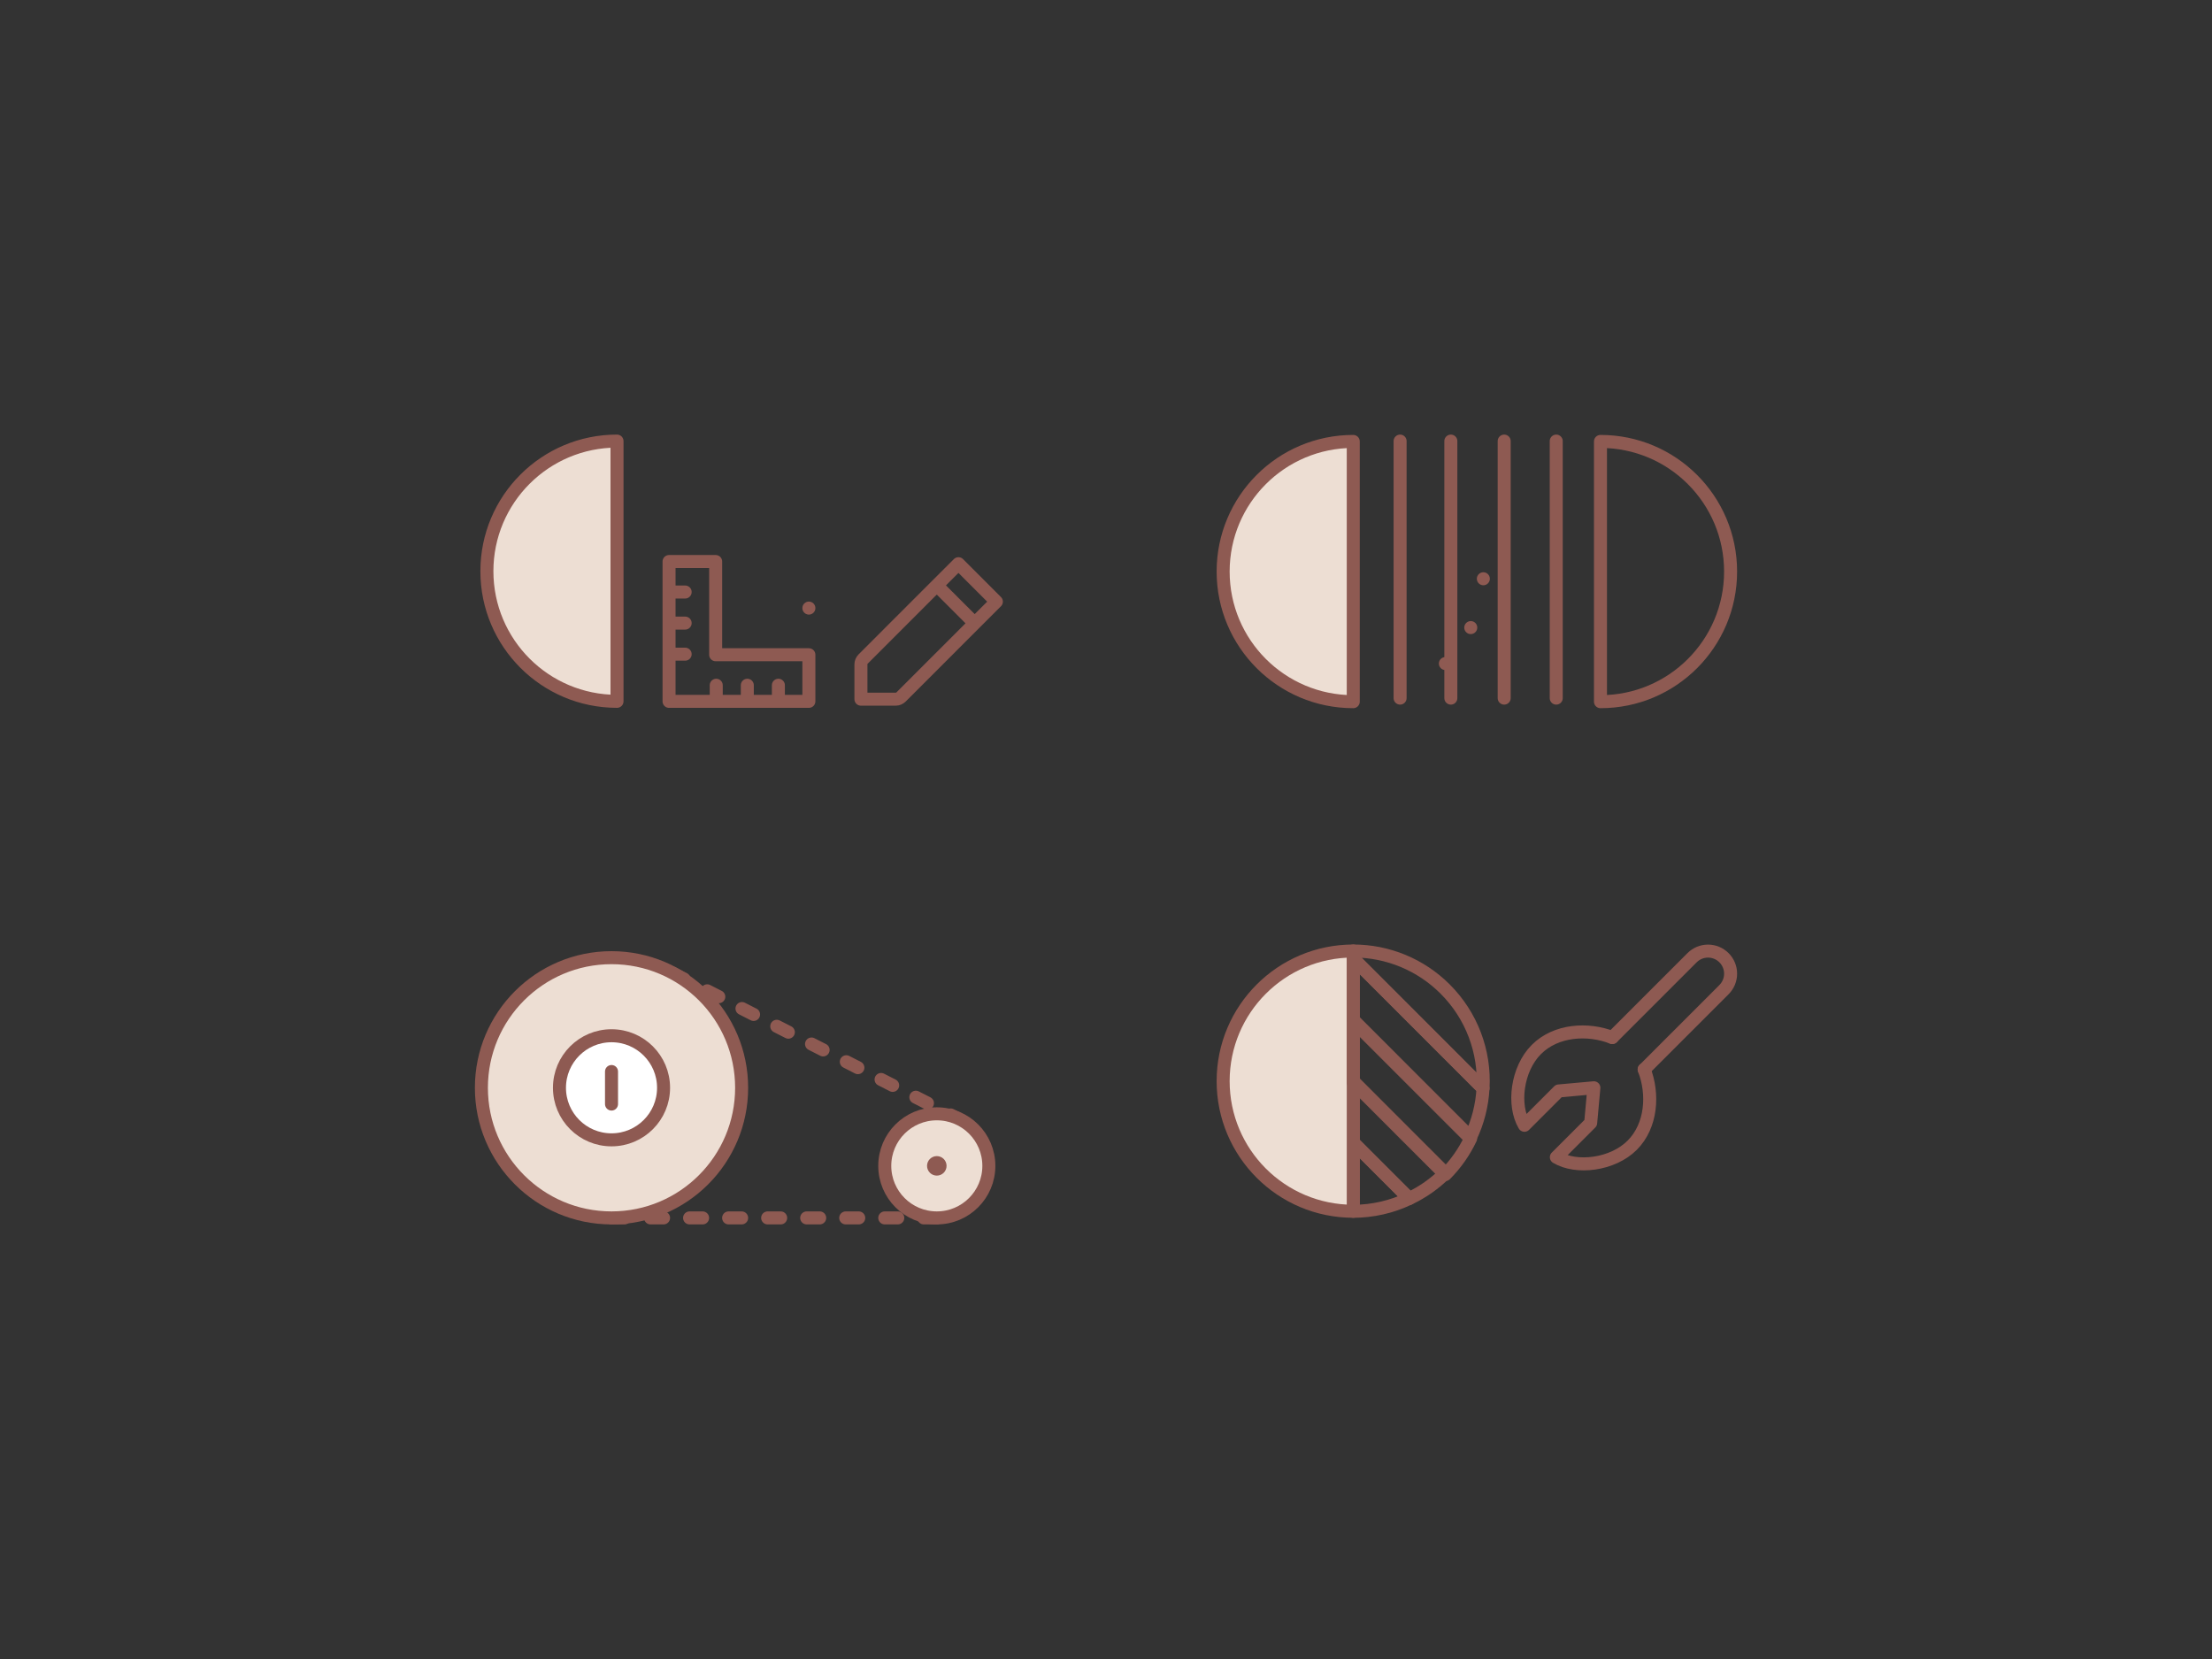 <?xml version="1.0" encoding="UTF-8" standalone="no"?>
<!-- Created with Keyshape -->
<svg xmlns="http://www.w3.org/2000/svg" viewBox="0 0 340 255" text-rendering="geometricPrecision" shape-rendering="geometricPrecision" style="white-space: pre;">
    <rect x="0" y="0" width="340" height="255" fill="#333333" stroke="none"/>
    <style>
@keyframes Path_1645-2_t { 0% { transform: translate(-14973px,-20838.2px) rotate(180deg) translate(-141.1px,-21px); } 16.667% { transform: translate(-14973px,-20838.2px) rotate(180deg) translate(-141.1px,-21px); animation-timing-function: cubic-bezier(0.23,1,0.32,1); } 33.333% { transform: translate(-15011px,-20838.2px) rotate(180deg) translate(-141.1px,-21px); } 80% { transform: translate(-15011px,-20838.2px) rotate(180deg) translate(-141.1px,-21px); } 88.333% { transform: translate(-14973px,-20838.2px) rotate(180deg) translate(-141.1px,-21px); } 100% { transform: translate(-14973px,-20838.2px) rotate(180deg) translate(-141.1px,-21px); } }
@keyframes line4-2_t { 0% { transform: translate(-14989.8px,-20838.5px) translateY(-19.753px); } 15% { transform: translate(-14989.8px,-20838.5px) translateY(-19.753px); animation-timing-function: cubic-bezier(0.23,1,0.32,1); } 25% { transform: translate(-15020.8px,-20838.5px) translateY(-19.753px); } 88.333% { transform: translate(-15020.8px,-20838.5px) translateY(-19.753px); } 96.667% { transform: translate(-14989.8px,-20838.5px) translateY(-19.753px); } 100% { transform: translate(-14989.8px,-20838.5px) translateY(-19.753px); } }
@keyframes line4-2_o { 0% { opacity: 1; } 23.333% { opacity: 1; } 25% { opacity: 0; } 88.333% { opacity: 0; } 96.667% { opacity: 1; } 100% { opacity: 1; } }
@keyframes line3-2_t { 0% { transform: translate(-14997.8px,-20838.5px) translateY(-19.753px); } 13.333% { transform: translate(-14997.8px,-20838.5px) translateY(-19.753px); animation-timing-function: cubic-bezier(0.23,1,0.32,1); } 23.333% { transform: translate(-15020.8px,-20838.5px) translateY(-19.753px); } 88.333% { transform: translate(-15020.8px,-20838.5px) translateY(-19.753px); } 96.667% { transform: translate(-14997.8px,-20838.5px) translateY(-19.753px); } 100% { transform: translate(-14997.8px,-20838.5px) translateY(-19.753px); } }
@keyframes line3-2_o { 0% { opacity: 1; } 21.667% { opacity: 1; } 23.333% { opacity: 0; } 88.333% { opacity: 0; } 96.667% { opacity: 1; } 100% { opacity: 1; } }
@keyframes line2-2_t { 0% { transform: translate(-15006px,-20838.5px) translateY(-19.753px); } 11.667% { transform: translate(-15006px,-20838.5px) translateY(-19.753px); animation-timing-function: cubic-bezier(0.23,1,0.32,1); } 21.667% { transform: translate(-15020.8px,-20838.5px) translateY(-19.753px); } 88.333% { transform: translate(-15020.8px,-20838.5px) translateY(-19.753px); } 96.667% { transform: translate(-15006px,-20838.5px) translateY(-19.753px); } 100% { transform: translate(-15006px,-20838.5px) translateY(-19.753px); } }
@keyframes line2-2_o { 0% { opacity: 1; } 20% { opacity: 1; } 21.667% { opacity: 0; } 88.333% { opacity: 0; } 96.667% { opacity: 1; } 100% { opacity: 1; } }
@keyframes line1-2_t { 0% { transform: translate(-15013.8px,-20838.5px) translateY(-19.753px); } 10% { transform: translate(-15013.8px,-20838.5px) translateY(-19.753px); animation-timing-function: cubic-bezier(0.23,1,0.32,1); } 20% { transform: translate(-15020.8px,-20838.5px) translateY(-19.753px); } 88.333% { transform: translate(-15020.8px,-20838.5px) translateY(-19.753px); } 96.667% { transform: translate(-15013.8px,-20838.5px) translateY(-19.753px); } 100% { transform: translate(-15013.8px,-20838.5px) translateY(-19.753px); } }
@keyframes line1-2_o { 0% { opacity: 1; } 18.333% { opacity: 1; } 20% { opacity: 0; } 88.333% { opacity: 0; } 96.667% { opacity: 1; } 100% { opacity: 1; } }
@keyframes line_4-2_do { 0% { stroke-dashoffset: 28.25px; } 43.333% { stroke-dashoffset: 28.25px; } 51.667% { stroke-dashoffset: 0px; } 70% { stroke-dashoffset: 0px; } 78.333% { stroke-dashoffset: 28.25px; } 100% { stroke-dashoffset: 28.25px; } }
@keyframes line_3-2_do { 0% { stroke-dashoffset: 25.52px; } 40% { stroke-dashoffset: 25.52px; animation-timing-function: cubic-bezier(0.23,1,0.32,1); } 48.333% { stroke-dashoffset: 0px; } 70% { stroke-dashoffset: 0px; } 78.333% { stroke-dashoffset: 25.52px; } 100% { stroke-dashoffset: 25.52px; } }
@keyframes line_2-2_do { 0% { stroke-dashoffset: 20px; } 36.667% { stroke-dashoffset: 20px; animation-timing-function: cubic-bezier(0.23,1,0.32,1); } 45% { stroke-dashoffset: 0px; } 70% { stroke-dashoffset: 0px; } 78.333% { stroke-dashoffset: 20px; } 100% { stroke-dashoffset: 20px; } }
@keyframes line_1-2_do { 0% { stroke-dashoffset: 12.19px; } 33.333% { stroke-dashoffset: 12.19px; animation-timing-function: cubic-bezier(0.23,1,0.32,1); } 41.667% { stroke-dashoffset: 0px; } 70% { stroke-dashoffset: 0px; } 78.333% { stroke-dashoffset: 12.19px; } 100% { stroke-dashoffset: 12.19px; } }
@keyframes wrench_t { 0% { transform: translate(61.648px,16.366px) rotate(0deg) translate(-1273.65px,-2255.35px); } 8.333% { transform: translate(61.648px,16.366px) rotate(0deg) translate(-1273.65px,-2255.35px); } 100% { transform: translate(61.648px,16.366px) rotate(0deg) translate(-1273.65px,-2255.35px); } }
@keyframes piece_t { 0% { transform: translate(-81.29px,-4.481px); animation-timing-function: cubic-bezier(0.755,0.05,0.855,0.06); } 25% { transform: translate(-42.34px,34.594px); } 50% { transform: translate(-42.34px,34.594px); animation-timing-function: cubic-bezier(0.23,1,0.32,1); } 75% { transform: translate(-81.29px,-4.481px); } 100% { transform: translate(-81.29px,-4.481px); } }
@keyframes line-top_do { 0% { stroke-dashoffset: 0px; animation-timing-function: cubic-bezier(0,0,1,1); } 100% { stroke-dashoffset: -18px; } }
@keyframes line-bottom_do { 0% { stroke-dashoffset: 0px; } 100% { stroke-dashoffset: -18px; } }
@keyframes big_cog_t { 0% { transform: translate(20px,20px) rotate(0deg) translate(15784px,20451px); } 100% { transform: translate(20px,20px) rotate(360deg) translate(15784px,20451px); } }
@keyframes line_do { 0% { stroke-dashoffset: 24px; } 38.333% { stroke-dashoffset: 24px; animation-timing-function: cubic-bezier(0.23,1,0.32,1); } 63.333% { stroke-dashoffset: 48px; } 73.333% { stroke-dashoffset: 48px; animation-timing-function: cubic-bezier(0.23,1,0.32,1); } 85% { stroke-dashoffset: 72px; } 100% { stroke-dashoffset: 72px; } }
@keyframes a0_t { 0% { transform: translate(57.492px,39.668px); } 10% { transform: translate(57.492px,39.668px); animation-timing-function: cubic-bezier(0.23,1,0.32,1); } 33.333% { transform: translate(49.492px,25.668px); animation-timing-function: cubic-bezier(0.359,0.519,0.626,0.823); } 38.333% { transform: translate(49.492px,25.668px); animation-timing-function: cubic-bezier(0.23,1,0.32,1); } 63.333% { transform: translate(73.492px,25.668px); } 85% { transform: translate(73.492px,25.668px); animation-timing-function: cubic-bezier(0.23,1,0.32,1); } 96.667% { transform: translate(57.492px,39.668px); } 100% { transform: translate(57.492px,39.668px); } }
@keyframes pencil_t { 0% { transform: rotate(0deg) translate(-3.121px,-23.82px); } 10% { transform: rotate(0deg) translate(-3.121px,-23.82px); animation-timing-function: cubic-bezier(0.23,1,0.32,1); } 33.333% { transform: rotate(-45deg) translate(-3.121px,-23.82px); } 85% { transform: rotate(-45deg) translate(-3.121px,-23.82px); animation-timing-function: cubic-bezier(0.23,1,0.32,1); } 96.667% { transform: rotate(0deg) translate(-3.121px,-23.82px); } 100% { transform: rotate(0deg) translate(-3.121px,-23.82px); } }
@keyframes arrow_t { 0% { transform: translate(27.999px,0.005px); } 90% { transform: translate(27.999px,0.005px); animation-timing-function: cubic-bezier(0.23,1,0.32,1); } 100% { transform: translate(83.999px,0.005px); } }
@keyframes arrow_o { 0% { opacity: 1; } 86.667% { opacity: 1; } 93.333% { opacity: 0; } 100% { opacity: 0; } }
@keyframes arrowhead_do { 0% { stroke-dashoffset: 25px; } 48.333% { stroke-dashoffset: 25px; animation-timing-function: cubic-bezier(0.23,1,0.32,1); } 63.333% { stroke-dashoffset: 0px; } 100% { stroke-dashoffset: 0px; } }
@keyframes tail_do { 0% { stroke-dashoffset: 44px; } 51.667% { stroke-dashoffset: 44px; animation-timing-function: cubic-bezier(0.23,1,0.32,1); } 63.333% { stroke-dashoffset: 88px; } 100% { stroke-dashoffset: 88px; } }
    </style>
    <g transform="translate(227.005,87.826) translate(-39,-20.027)">
        <g id="out-2" data-name="Group 3534" transform="translate(39,20.053) translate(15002,20838.2)">
            <path id="Path_1645-2" data-name="Path 1645" d="M151.1,21L151.1,1C140.054,1,131.1,9.954,131.1,21C131.1,32.046,140.054,41,151.1,41L151.1,21Z" fill="none" stroke="#8e5a52" stroke-linejoin="round" stroke-width="2" transform="translate(-14973,-20838.2) rotate(180) translate(-141.1,-21)" style="animation: 6s linear infinite both Path_1645-2_t;"/>
            <path id="line4-2" data-name="Line 91" fill="none" stroke="#8e5a52" stroke-linecap="round" stroke-linejoin="round" stroke-width="2" d="M0,0L0,39.506" opacity="1" transform="translate(-14989.8,-20838.5) translate(0,-19.753)" style="animation: 6s linear infinite both line4-2_t, 6s linear infinite both line4-2_o;"/>
            <path id="line3-2" data-name="Line 88" fill="none" stroke="#8e5a52" stroke-linecap="round" stroke-linejoin="round" stroke-width="2" d="M0,0L0,39.506" opacity="1" transform="translate(-14997.8,-20838.5) translate(0,-19.753)" style="animation: 6s linear infinite both line3-2_t, 6s linear infinite both line3-2_o;"/>
            <path id="line2-2" data-name="Line 87" fill="none" stroke="#8e5a52" stroke-linecap="round" stroke-linejoin="round" stroke-width="2" d="M0,0L0,39.506" opacity="1" transform="translate(-15006,-20838.5) translate(0,-19.753)" style="animation: 6s linear infinite both line2-2_t, 6s linear infinite both line2-2_o;"/>
            <path id="line1-2" data-name="Line 86" fill="none" stroke="#8e5a52" stroke-linecap="round" stroke-linejoin="round" stroke-width="2" d="M0,0L0,39.506" opacity="1" transform="translate(-15013.8,-20838.5) translate(0,-19.753)" style="animation: 6s linear infinite both line1-2_t, 6s linear infinite both line1-2_o;"/>
            <path id="Path_1644-2" data-name="Path 1644" d="M151.1,21L151.1,1C140.054,1,131.1,9.954,131.1,21C131.1,32.046,140.054,41,151.1,41L151.1,21Z" fill="#edded3" stroke="#8e5a52" stroke-linejoin="round" stroke-width="2" transform="translate(-15031,-20838.2) translate(-141.1,-21)"/>
        </g>
        <g id="constructed-2" data-name="Group 3543" opacity="1" transform="translate(19.999,20.043) translate(-1214,-2124.99)">
            <path id="line_4-2" data-name="Line 48" fill="none" stroke="#8e5a52" stroke-linecap="round" stroke-linejoin="round" stroke-width="2" d="M0,0L19.975,19.975" stroke-dashoffset="28.25" stroke-dasharray="28.25" transform="translate(1224.01,2116.12) translate(-9.988,-9.988)" style="animation: 6s linear infinite both line_4-2_do;"/>
            <path id="line_3-2" data-name="Line 49" fill="none" stroke="#8e5a52" stroke-linecap="round" stroke-linejoin="round" stroke-width="2" d="M0,0L18.045,18.045" stroke-dashoffset="25.52" stroke-dasharray="25.52" transform="translate(1223.04,2124.59) translate(-9.023,-9.023)" style="animation: 6s linear infinite both line_3-2_do;"/>
            <path id="line_2-2" data-name="Line 47" fill="none" stroke="#8e5a52" stroke-linecap="round" stroke-linejoin="round" stroke-width="2" d="M0,0L14.142,14.142" stroke-dashoffset="20" stroke-dasharray="20" transform="translate(1221.09,2132.07) translate(-7.071,-7.071)" style="animation: 6s linear infinite both line_2-2_do;"/>
            <path id="line_1-2" data-name="Line 50" fill="none" stroke="#8e5a52" stroke-linecap="round" stroke-linejoin="round" stroke-width="2" d="M0,0L8.618,8.618" stroke-dashoffset="12.19" stroke-dasharray="12.19" transform="translate(1218.33,2138.73) translate(-4.309,-4.309)" style="animation: 6s linear infinite both line_1-2_do;"/>
        </g>
    </g>
    <g transform="translate(227.006,166.182) translate(-39.001,-20.003)">
        <g id="wrench" data-name="Group 3583" transform="translate(61.648,16.366) translate(-1273.65,-2255.35)" style="animation: 6s linear infinite both wrench_t;">
            <path id="Path_1513" data-name="Path 1513" d="M15.675,20.076L3.411,32.34C2.759,32.991,2.393,33.874,2.393,34.794C2.393,35.715,2.759,36.598,3.411,37.249L3.411,37.249C4.062,37.9,4.944,38.265,5.864,38.265C6.784,38.265,7.666,37.9,8.317,37.249L20.581,24.982M19.117,26.482" fill="none" stroke="#8e5a52" stroke-linecap="round" stroke-linejoin="round" stroke-width="2" transform="translate(1280.91,2248.09) rotate(180) translate(-11.487,-29.171)"/>
            <path id="Path_1514" data-name="Path 1514" d="M10.413,16.754C8.949,13.02,9.235,8.119,12.253,5.1C15.271,2.081,20.84,1.422,23.905,3.262L18.632,8.536L18.141,13.936L18.141,13.936L23.541,13.447L28.814,8.172C30.656,11.239,29.994,16.807,26.975,19.824C23.956,22.841,19.058,23.124,15.323,21.664" fill="none" stroke="#8e5a52" stroke-linecap="round" stroke-linejoin="round" stroke-width="2" transform="translate(1267.43,2261.56) rotate(180) translate(-19.697,-12.379)"/>
        </g>
        <g id="circle" data-name="Group 3584" transform="translate(19.99,20.01) translate(-1231.99,-2259)">
            <path id="Path_1446" data-name="Path 1446" d="M96.533,28.433L105.139,37.038C107.192,36.066,109.064,34.75,110.674,33.147L96.533,19Z" fill="none" stroke="#8e5a52" stroke-linecap="round" stroke-linejoin="round" stroke-width="2" transform="translate(1239.07,2268.01) translate(-103.603,-28.019)"/>
            <path id="Path_1447" data-name="Path 1447" d="M96.533,38.062C99.512,38.056,102.453,37.384,105.139,36.096L96.533,27.49Z" fill="none" stroke="#8e5a52" stroke-linecap="round" stroke-linejoin="round" stroke-width="2" transform="translate(1236.3,2273.71) translate(-100.836,-32.776)"/>
            <path id="Path_1448" data-name="Path 1448" d="M98.532,21L98.532,1C87.486,1,78.532,9.954,78.532,21C78.532,32.046,87.486,41,98.532,41L98.532,21Z" fill="#edded3" stroke="#8e5a52" stroke-linecap="round" stroke-linejoin="round" stroke-width="2" transform="translate(1222,2258.99) translate(-88.532,-21)"/>
            <path id="Path_1450" data-name="Path 1450" d="M110.675,6.863C106.929,3.104,101.839,0.994,96.533,1L96.533,2.148L116.48,22.1C116.807,16.425,114.695,10.882,110.675,6.863Z" fill="none" stroke="#8e5a52" stroke-linecap="round" stroke-linejoin="round" stroke-width="2" transform="translate(1241.99,2249.54) translate(-106.523,-11.55)"/>
            <path id="Path_1451" data-name="Path 1451" d="M96.533,11.462L114.567,29.5C115.69,27.145,116.34,24.592,116.48,21.986L96.533,2.034Z" fill="none" stroke="#8e5a52" stroke-linecap="round" stroke-linejoin="round" stroke-width="2" transform="translate(1241.97,2253.88) translate(-106.507,-15.767)"/>
        </g>
        <path id="piece" data-name="Path 1828" d="M101.29,24.7L115.432,38.842C117.036,37.232,118.352,35.359,119.324,33.305L101.29,15.277Z" fill="none" stroke="#8e5a52" stroke-linecap="round" stroke-linejoin="round" stroke-width="2" transform="translate(29.017,22.578) translate(-110.307,-27.059)" style="animation: 6s linear infinite both piece_t;"/>
        <path id="piece-2" data-name="Path 1828" d="M101.29,24.7L115.432,38.842C117.036,37.232,118.352,35.359,119.324,33.305L101.29,15.277Z" fill="none" stroke="#8e5a52" stroke-linecap="round" stroke-linejoin="round" stroke-width="2" opacity="0" transform="translate(34.288,27.64) translate(-110.307,-27.059)"/>
    </g>
    <g transform="translate(112.994,167.201) translate(-39,-20)">
        <path id="line-top" data-name="Path 1633" d="M8.553,0.707L52.143,22.937" fill="none" stroke="#8e5a52" stroke-linecap="round" stroke-width="2" stroke-dasharray="2 4" stroke-dashoffset="0" transform="translate(51.159,13.482) translate(-30.348,-11.822)" style="animation: 6s linear infinite both line-top_do;"/>
        <path id="line-bottom" data-name="Line 90" fill="none" stroke="#8e5a52" stroke-linecap="round" stroke-width="2" stroke-dasharray="2 4" d="M51,0L0,0" stroke-dashoffset="0" transform="translate(44.5,40) translate(-25.5,0)" style="animation: 6s linear infinite both line-bottom_do;"/>
        <g id="big_cog" data-name="Group 3520" transform="translate(20,20) translate(15784,20451)" style="animation: 6s linear infinite both big_cog_t;">
            <ellipse id="Ellipse_11" data-name="Ellipse 11" fill="#edded3" stroke="#8e5a52" stroke-width="2" rx="20" ry="20" transform="translate(-15804,-20471) translate(20,20)"/>
            <ellipse id="Ellipse_12" data-name="Ellipse 12" fill="#fff" stroke="#8e5a52" stroke-width="2" rx="8" ry="8" transform="translate(-15792,-20459) translate(8,8)"/>
            <path id="Line_93" data-name="Line 93" fill="none" stroke="#8e5a52" stroke-linecap="round" stroke-width="2" d="M0,5L0,0" transform="translate(-15784,-20451) translate(0,-2.5)"/>
        </g>
        <g id="small_cog" data-name="Group 3525" transform="translate(70,32) rotate(360) translate(-954.5,-4736.5)">
            <ellipse id="Ellipse_13" data-name="Ellipse 13" fill="#edded3" stroke="#8e5a52" stroke-linecap="round" stroke-linejoin="round" stroke-width="2" rx="8" ry="8" transform="translate(946.5,4728.5) translate(8,8)"/>
            <ellipse id="Ellipse_15" data-name="Ellipse 15" fill="#8e5a52" rx="1.5" ry="1.5" transform="translate(953,4735) translate(1.5,1.5)"/>
        </g>
    </g>
    <g transform="translate(113.994,87.801) translate(-39.155,-20.002)">
        <path id="line" d="M0,0L-23.999,0" stroke="#8e5a52" fill="none" stroke-width="2" stroke-linecap="round" stroke-linejoin="round" stroke-dashoffset="24" stroke-dasharray="24" transform="translate(73.491,25.668)" style="animation: 6s linear infinite both line_do;"/>
        <g id="pencil" style="animation: 6s linear infinite both a0_t;">
            <path d="M14.779,6.33L18.111,3L23.939,8.83L20.607,12.16M14.779,6.33L3.466,17.645C3.245,17.866,3.121,18.166,3.121,18.478L3.121,23.82L8.463,23.82C8.775,23.82,9.074,23.696,9.295,23.475L20.608,12.16M14.779,6.33L20.608,12.16" fill="none" stroke="#8e5a52" stroke-linecap="round" stroke-linejoin="round" stroke-width="2" transform="translate(57.492,39.668) translate(-3.121,-23.82)" style="animation: 6s linear infinite both pencil_t;"/>
        </g>
        <g id="ruler" data-name="Group 3523" transform="translate(38.745,29.257) translate(16044.3,20506.9)">
            <path id="Path_1515" data-name="Path 1515" d="M3,24.494L3,3L10.164,3L10.164,17.329L24.493,17.329L24.493,24.494Z" fill="none" stroke="#8e5a52" stroke-linecap="round" stroke-linejoin="round" stroke-width="2" transform="translate(-16044.3,-20506.9) translate(-13.746,-13.747)"/>
            <path id="Path_1516" data-name="Path 1516" d="M14.941,21.329L14.941,23.717M10.165,21.329L10.165,23.717M3,7L5.388,7M3,11.776L5.388,11.776M3,16.553L5.388,16.553M19.717,21.329L19.717,23.717" fill="none" stroke="#8e5a52" stroke-linecap="round" stroke-width="2" transform="translate(-16046.6,-20504.6) translate(-11.358,-15.358)"/>
        </g>
        <path id="halfcircle" data-name="Path 1641" d="M21,21L21,1C9.954,1,1,9.954,1,21C1,32.046,9.954,41,21,41L21,21Z" fill="#edded3" stroke="#8e5a52" stroke-linecap="round" stroke-linejoin="round" stroke-width="2" transform="translate(10,20) translate(-11,-21)"/>
        <g id="arrow" data-name="Group 3586" opacity="1" transform="translate(45.116,7.338) translate(-17.117,-7.333)" style="animation: 6s linear infinite both arrow_t, 6s linear infinite both arrow_o;">
            <path id="arrowhead" data-name="Path 1646" d="M26.038,13.232L38.265,13.232L38.265,1" fill="none" stroke="#8e5a52" stroke-linecap="round" stroke-linejoin="round" stroke-width="2" stroke-dasharray="25" stroke-dashoffset="25" transform="translate(28.12,6.111) translate(-32.151,-7.116)" style="animation: 6s linear infinite both arrowhead_do;"/>
            <path id="tail" data-name="Path 1647" d="M60.272,13.069L55.381,8.178C43.154,-4.049,28.481,5.734,26.038,15.515" fill="none" stroke="#8e5a52" stroke-linecap="round" stroke-linejoin="round" stroke-width="2" stroke-dasharray="44" stroke-dashoffset="44" transform="translate(17.117,8.151) translate(-43.155,-8.994)" style="animation: 6s linear infinite both tail_do;"/>
        </g>
    </g>
</svg>
